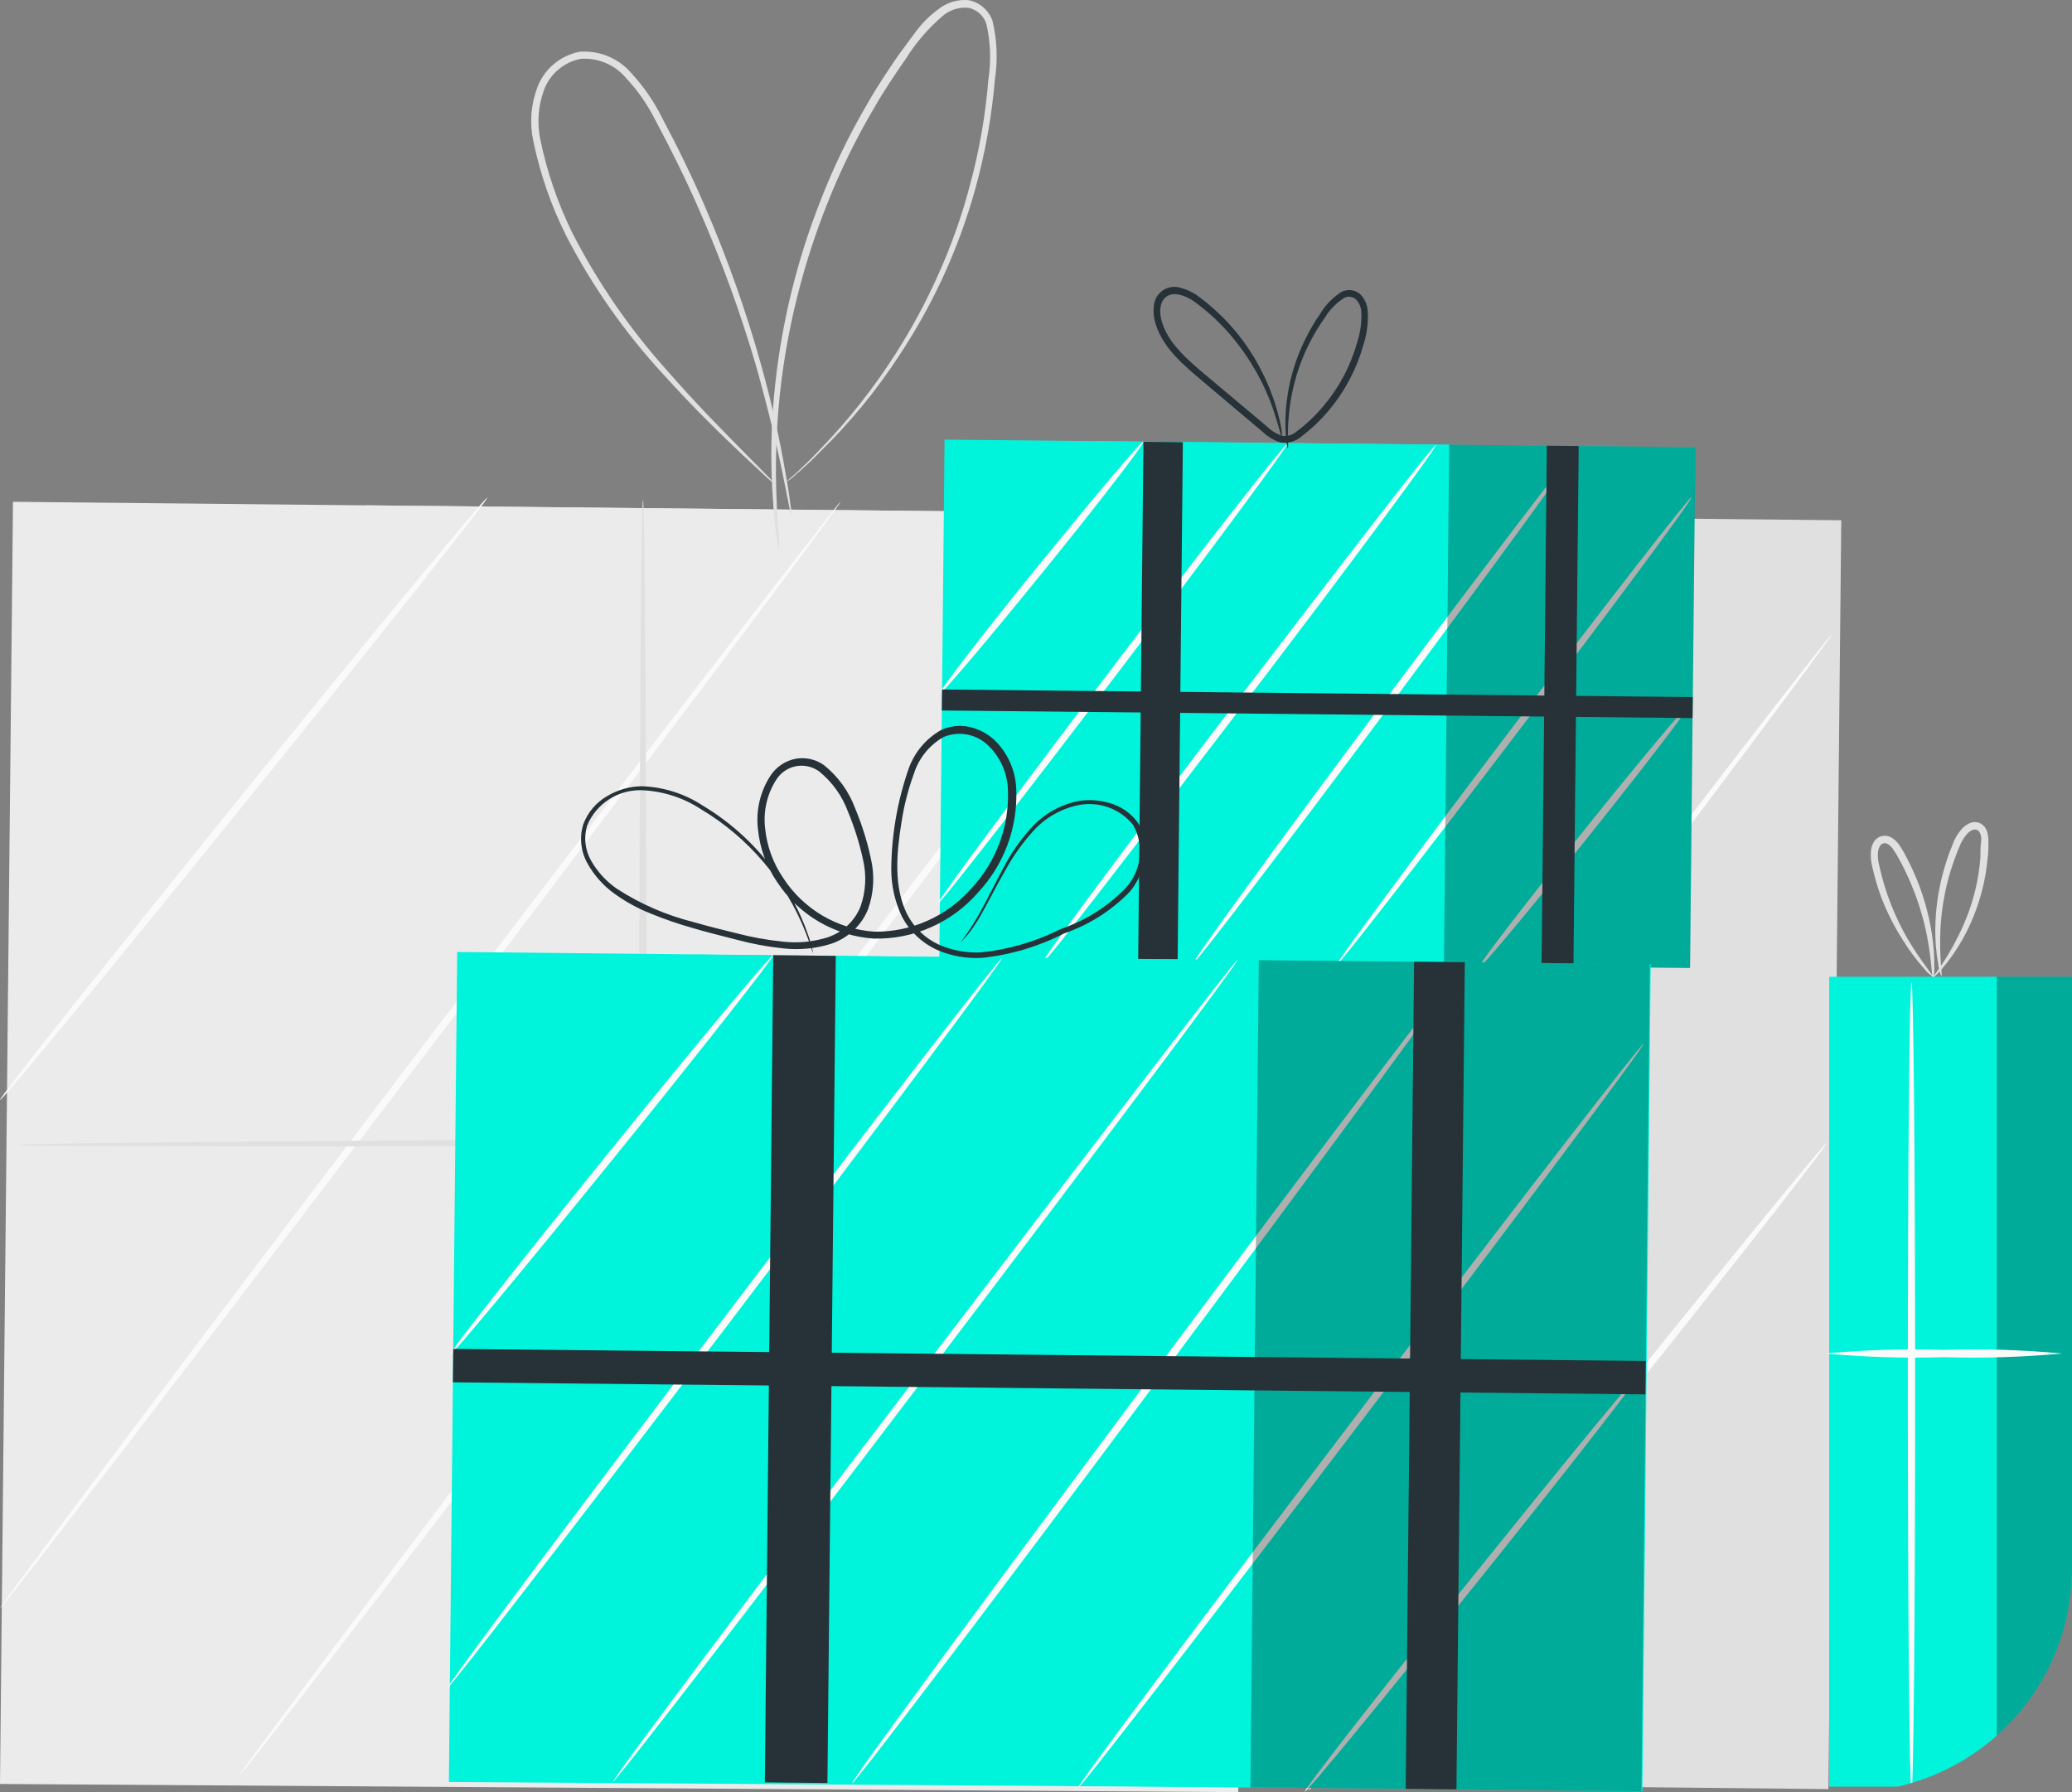 <?xml version="1.0" encoding="UTF-8"?> <svg xmlns="http://www.w3.org/2000/svg" width="185" height="160" viewBox="0 0 185 160" fill="none"><rect x="0" y="0" width="185" height="160" fill="#808080" stroke="none"/> <g clip-path="url(#clip0_860_140)"> <path d="M164.399 46.448L32.621 45.114L31.475 158.395L163.252 159.729L164.399 46.448Z" fill="#E0E0E0"></path> <path d="M110.558 160.001L0.001 159.271L1.159 44.801L111.715 45.921L110.558 160.001Z" fill="#EBEBEB"></path> <path d="M43.502 44.436C43.64 44.55 34.014 56.68 22.009 71.528C10.005 86.376 0.14 98.318 0.001 98.204C-0.137 98.091 9.489 85.961 21.494 71.113C33.498 56.264 43.363 44.323 43.502 44.436Z" fill="#FAFAFA"></path> <path d="M75.048 44.789C75.186 44.902 58.513 67.099 37.789 94.367C17.064 121.634 0.152 143.655 0.039 143.542C-0.074 143.429 16.574 121.244 37.311 93.964C58.048 66.683 74.909 44.789 75.048 44.789Z" fill="#FAFAFA"></path> <path d="M107.538 45.078C107.676 45.191 88.512 70.66 64.755 101.967C40.998 133.274 21.556 158.591 21.418 158.453C21.28 158.314 40.444 132.884 64.201 101.564C87.958 70.244 107.399 44.977 107.538 45.078Z" fill="#FAFAFA"></path> <path d="M138.882 45.405C139.033 45.506 120.247 70.949 96.943 102.206C73.638 133.462 54.6 158.742 54.462 158.629C54.323 158.516 73.097 133.085 96.414 101.816C119.731 70.546 138.744 45.292 138.882 45.405Z" fill="#FAFAFA"></path> <path d="M163.546 56.654C163.697 56.755 146.344 79.845 124.789 108.246C103.234 136.646 85.656 159.51 85.504 159.396C85.353 159.283 102.718 136.218 124.273 107.805C145.828 79.392 163.407 56.541 163.546 56.654Z" fill="#FAFAFA"></path> <path d="M163.118 102.03C163.256 102.143 153.051 115.179 140.229 131.147C127.407 147.115 116.975 159.963 116.837 159.849C116.698 159.736 126.903 146.7 139.713 130.732C152.523 114.764 162.967 101.916 163.118 102.03Z" fill="#FAFAFA"></path> <path d="M69.071 43.128C68.809 42.936 68.561 42.726 68.328 42.498L66.315 40.624C64.579 38.975 62.062 36.572 59.193 33.388C55.774 29.677 52.867 25.526 50.548 21.044C49.209 18.364 48.223 15.522 47.616 12.588C47.274 10.988 47.401 9.324 47.981 7.794C48.286 6.986 48.793 6.27 49.454 5.715C50.115 5.159 50.908 4.783 51.756 4.623C52.613 4.555 53.474 4.689 54.27 5.015C55.066 5.34 55.773 5.848 56.337 6.498C57.429 7.67 58.349 8.992 59.067 10.424C60.514 13.142 61.823 15.835 62.943 18.439C64.944 23.054 66.626 27.8 67.976 32.646C68.889 35.905 69.628 39.211 70.191 42.549C70.405 43.732 70.531 44.65 70.606 45.279C70.672 45.594 70.701 45.915 70.694 46.236C70.605 45.93 70.534 45.619 70.48 45.305L69.939 42.599C69.474 40.259 68.681 36.874 67.536 32.772C66.133 27.967 64.418 23.259 62.402 18.678C61.269 16.086 59.961 13.431 58.514 10.726C57.824 9.347 56.938 8.075 55.884 6.951C55.393 6.371 54.773 5.915 54.073 5.62C53.374 5.325 52.614 5.199 51.857 5.252C51.116 5.394 50.425 5.724 49.85 6.211C49.274 6.699 48.834 7.326 48.573 8.033C48.05 9.454 47.936 10.993 48.246 12.475C48.841 15.348 49.796 18.134 51.089 20.767C53.366 25.213 56.208 29.345 59.545 33.061C62.351 36.282 64.818 38.724 66.491 40.435L68.429 42.398C68.668 42.617 68.884 42.862 69.071 43.128Z" fill="#E0E0E0"></path> <path d="M69.536 49.155C69.451 48.812 69.392 48.463 69.36 48.111C69.285 47.431 69.109 46.424 69.046 45.116C68.753 41.418 68.82 37.702 69.247 34.017C69.866 28.54 71.199 23.168 73.211 18.037C74.387 14.99 75.809 12.044 77.464 9.228C78.294 7.756 79.263 6.322 80.245 4.887L81.818 2.761C82.371 2.027 83.028 1.379 83.768 0.835C84.536 0.216 85.516 -0.077 86.499 0.017C86.987 0.115 87.44 0.34 87.813 0.67C88.187 0.999 88.467 1.42 88.625 1.892C89.028 3.608 89.097 5.385 88.826 7.127C88.552 10.373 87.979 13.587 87.115 16.728C86.337 19.569 85.318 22.339 84.07 25.008C82.977 27.336 81.715 29.582 80.295 31.727C78.271 34.84 75.908 37.718 73.248 40.309C72.55 41.034 71.815 41.723 71.046 42.373C70.797 42.623 70.518 42.843 70.216 43.027C70.474 42.756 70.752 42.503 71.046 42.272C71.537 41.794 72.305 41.114 73.186 40.158C75.751 37.512 78.041 34.611 80.018 31.501C81.384 29.358 82.595 27.121 83.642 24.806C84.856 22.156 85.841 19.407 86.587 16.59C87.433 13.485 87.989 10.309 88.248 7.102C88.506 5.453 88.446 3.77 88.071 2.144C87.957 1.778 87.746 1.451 87.46 1.196C87.174 0.941 86.825 0.768 86.448 0.697C85.64 0.624 84.835 0.872 84.208 1.389C82.894 2.509 81.761 3.824 80.849 5.29C79.867 6.712 78.911 8.121 78.08 9.581C76.438 12.349 75.02 15.244 73.84 18.238C71.82 23.318 70.451 28.632 69.763 34.055C69.308 37.715 69.173 41.407 69.36 45.09C69.36 46.349 69.524 47.393 69.561 48.085C69.587 48.442 69.579 48.8 69.536 49.155Z" fill="#E0E0E0"></path> <path d="M162.413 101.577C162.413 101.753 126.4 102.042 81.994 102.218C37.588 102.394 1.562 102.394 1.562 102.218C1.562 102.042 37.562 101.753 81.994 101.577C126.425 101.4 162.413 101.413 162.413 101.577Z" fill="#E0E0E0"></path> <path d="M57.406 156.779C57.23 156.779 57.079 131.676 57.079 100.708C57.079 69.741 57.23 44.638 57.406 44.638C57.582 44.638 57.733 69.741 57.733 100.708C57.733 131.676 57.595 156.779 57.406 156.779Z" fill="#E0E0E0"></path> <path d="M151.362 39.927L97.66 39.383L97.189 85.876L150.892 86.419L151.362 39.927Z" fill="#00F4DC"></path> <path d="M129.395 39.704L84.337 39.248L83.866 85.741L128.924 86.197L129.395 39.704Z" fill="#00F4DC"></path> <path d="M102.089 39.428C102.24 39.541 98.314 44.662 93.281 50.866C88.248 57.069 84.095 61.989 83.944 61.876C83.793 61.763 87.719 56.642 92.752 50.451C97.786 44.26 101.951 39.315 102.089 39.428Z" fill="#FAFAFA"></path> <path d="M114.949 39.604C115.1 39.705 108.23 48.991 99.61 60.329C90.991 71.666 83.894 80.764 83.743 80.663C83.592 80.562 90.475 71.276 99.082 59.926C107.689 48.576 114.811 39.491 114.949 39.604Z" fill="#FAFAFA"></path> <path d="M128.199 39.755C128.338 39.868 120.649 50.3 110.897 63.059C101.145 75.819 93.281 86.074 93.08 85.961C92.878 85.847 100.63 75.416 110.382 62.657C120.134 49.897 128.048 39.592 128.199 39.755Z" fill="#FAFAFA"></path> <path d="M140.971 39.83C141.11 39.931 133.522 50.35 124.022 63.097C114.521 75.843 106.707 86.074 106.556 85.973C106.405 85.872 113.993 75.441 123.506 62.706C133.019 49.972 140.82 39.755 140.971 39.83Z" fill="#FAFAFA"></path> <path d="M151.013 44.411C151.164 44.524 144.155 53.974 135.372 65.538C126.589 77.102 119.353 86.376 119.215 86.313C119.076 86.25 126.073 76.75 134.856 65.186C143.639 53.622 150.874 44.298 151.013 44.411Z" fill="#FAFAFA"></path> <path d="M150.837 62.908C150.975 63.022 146.873 68.382 141.663 74.888C136.454 81.393 132.113 86.577 131.974 86.464C131.836 86.351 135.938 80.99 141.148 74.485C146.357 67.979 150.698 62.795 150.837 62.908Z" fill="#FAFAFA"></path> <path opacity="0.3" d="M151.373 39.927L129.391 39.704L128.921 86.197L150.902 86.419L151.373 39.927Z" fill="black"></path> <path d="M105.614 39.476L102.091 39.441L101.62 85.933L105.143 85.969L105.614 39.476Z" fill="#263238"></path> <path d="M140.955 39.821L138.111 39.793L137.641 86.285L140.484 86.314L140.955 39.821Z" fill="#263238"></path> <path d="M151.137 62.236L84.11 61.557L84.091 63.432L151.118 64.111L151.137 62.236Z" fill="#263238"></path> <path d="M114.974 40.019C114.904 39.794 114.862 39.562 114.849 39.327C114.783 38.658 114.758 37.986 114.773 37.314C114.856 34.822 115.483 32.378 116.61 30.154C116.973 29.413 117.394 28.702 117.869 28.027C118.34 27.223 119.001 26.544 119.794 26.052C120.049 25.926 120.334 25.875 120.616 25.904C120.899 25.933 121.168 26.041 121.392 26.215C121.798 26.595 122.053 27.109 122.109 27.663C122.191 28.704 122.067 29.752 121.744 30.745C121.16 32.871 120.13 34.848 118.724 36.546C117.98 37.445 117.136 38.256 116.208 38.962C115.952 39.185 115.65 39.349 115.324 39.443C114.998 39.536 114.655 39.557 114.32 39.503C113.712 39.303 113.157 38.967 112.697 38.522L107.387 34.042C105.713 32.62 103.901 31.136 103.209 29.009C103.027 28.484 102.962 27.926 103.02 27.373C103.032 27.086 103.11 26.806 103.25 26.555C103.389 26.304 103.585 26.089 103.822 25.928C104.06 25.766 104.332 25.663 104.616 25.625C104.901 25.588 105.19 25.617 105.461 25.712C105.939 25.841 106.394 26.045 106.808 26.316C108.224 27.334 109.494 28.54 110.583 29.902C112.122 31.856 113.275 34.085 113.98 36.471C114.167 37.116 114.318 37.772 114.433 38.434C114.464 38.663 114.464 38.896 114.433 39.126C114.433 39.126 114.219 38.182 113.678 36.546C112.883 34.258 111.69 32.129 110.155 30.255C109.101 28.96 107.878 27.813 106.518 26.845C105.814 26.392 104.832 26.014 104.165 26.467C103.498 26.92 103.473 27.99 103.788 28.883C104.404 30.758 106.116 32.193 107.802 33.614L113.099 38.056C113.487 38.441 113.955 38.733 114.471 38.912C114.713 38.945 114.96 38.923 115.192 38.85C115.425 38.776 115.639 38.651 115.817 38.484C116.708 37.816 117.515 37.042 118.221 36.181C119.581 34.561 120.581 32.669 121.153 30.632C121.462 29.722 121.594 28.761 121.543 27.801C121.516 27.387 121.336 26.997 121.039 26.706C120.899 26.59 120.728 26.517 120.547 26.497C120.366 26.477 120.183 26.51 120.02 26.593C119.313 27.043 118.718 27.65 118.284 28.367C117.819 29.022 117.399 29.707 117.025 30.418C115.899 32.579 115.227 34.947 115.05 37.377C114.911 39.05 115.088 40.019 114.974 40.019Z" fill="#263238"></path> <path d="M147.383 86.078L62.069 85.225L61.33 159.076L146.644 159.929L147.383 86.078Z" fill="#00F4DC"></path> <path d="M111.64 159.572L40.079 159.094L40.822 84.992L112.395 85.721L111.64 159.572Z" fill="#00F4DC"></path> <path d="M69.033 85.281C69.171 85.394 62.83 93.473 54.864 103.313C46.899 113.153 40.331 121.055 40.192 120.929C40.054 120.803 46.396 112.738 54.361 102.885C62.326 93.032 68.895 85.168 69.033 85.281Z" fill="#FAFAFA"></path> <path d="M89.456 85.546C89.607 85.659 78.621 100.343 64.931 118.35C51.24 136.356 40.029 150.878 39.89 150.777C39.752 150.676 50.724 135.979 64.415 117.96C78.106 99.941 89.317 85.432 89.456 85.546Z" fill="#FAFAFA"></path> <path d="M110.495 85.696C110.633 85.809 98.264 102.331 82.875 122.59C67.485 142.849 54.864 159.207 54.726 159.082C54.587 158.956 66.944 142.459 82.409 122.188C97.874 101.916 110.356 85.596 110.495 85.696Z" fill="#FAFAFA"></path> <path d="M130.779 85.91C130.93 86.011 118.812 102.508 103.725 122.754C88.638 143 76.268 159.296 76.08 159.208C75.891 159.12 88.046 142.61 103.146 122.364C118.246 102.118 130.64 85.797 130.779 85.91Z" fill="#FAFAFA"></path> <path d="M146.747 93.183C146.898 93.296 135.699 108.283 121.744 126.629C107.789 144.976 96.364 159.786 96.213 159.673C96.062 159.56 107.261 144.573 121.216 126.227C135.17 107.88 146.609 93.083 146.747 93.183Z" fill="#FAFAFA"></path> <path d="M146.47 122.565C146.609 122.678 140.015 131.147 131.748 141.44C123.481 151.733 116.648 160.063 116.509 159.95C116.371 159.837 122.952 151.368 131.232 141.075C139.512 130.782 146.319 122.452 146.47 122.565Z" fill="#FAFAFA"></path> <path opacity="0.3" d="M147.308 86.075L112.391 85.722L111.644 159.569L146.56 159.922L147.308 86.075Z" fill="black"></path> <path d="M74.624 85.339L69.038 85.282L68.29 159.13L73.877 159.186L74.624 85.339Z" fill="#263238"></path> <path d="M130.787 85.908L126.258 85.862L125.51 159.709L130.04 159.755L130.787 85.908Z" fill="#263238"></path> <path d="M146.94 121.507L40.467 120.429L40.437 123.412L146.91 124.489L146.94 121.507Z" fill="#263238"></path> <path d="M85.731 84.174L86.033 83.771C86.234 83.494 86.524 83.092 86.876 82.513C87.593 81.418 88.424 79.669 89.594 77.479C90.234 76.239 91.029 75.085 91.96 74.044C93.064 72.756 94.564 71.871 96.225 71.528C97.165 71.363 98.13 71.419 99.044 71.691C100.051 71.963 100.938 72.566 101.561 73.402C102.179 74.312 102.427 75.424 102.253 76.51C102.083 77.629 101.623 78.683 100.919 79.568C99.271 81.28 97.24 82.574 94.992 83.343C92.703 84.517 90.215 85.255 87.656 85.52C86.275 85.596 84.896 85.346 83.63 84.79C82.311 84.18 81.228 83.154 80.547 81.871C79.912 80.547 79.581 79.098 79.578 77.63C79.596 74.634 80.098 71.659 81.063 68.822C81.558 67.275 82.618 65.972 84.032 65.173C84.82 64.814 85.702 64.717 86.549 64.896C87.373 65.081 88.136 65.476 88.763 66.041C89.987 67.216 90.697 68.826 90.739 70.521C90.803 72.2 90.533 73.876 89.946 75.45C89.358 77.024 88.465 78.467 87.316 79.694C86.166 81.016 84.739 82.07 83.137 82.778C81.534 83.487 79.795 83.835 78.043 83.796C76.31 83.684 74.628 83.171 73.128 82.297C71.628 81.424 70.351 80.214 69.398 78.763C68.43 77.354 67.837 75.721 67.674 74.019C67.474 72.316 67.889 70.598 68.844 69.174C69.362 68.426 70.153 67.911 71.046 67.74C71.482 67.662 71.93 67.673 72.362 67.77C72.794 67.867 73.202 68.049 73.563 68.306C74.838 69.325 75.809 70.674 76.369 72.207C76.966 73.638 77.43 75.12 77.753 76.636C78.114 78.156 78.022 79.748 77.489 81.217C77.191 81.929 76.743 82.57 76.177 83.095C75.61 83.62 74.938 84.018 74.205 84.262C72.806 84.699 71.331 84.836 69.876 84.664C68.491 84.516 67.119 84.26 65.774 83.897C64.516 83.57 63.157 83.243 61.886 82.865C60.639 82.514 59.412 82.094 58.212 81.607C57.032 81.151 55.916 80.546 54.889 79.807C53.882 79.091 53.048 78.158 52.448 77.077C52.153 76.549 51.968 75.967 51.905 75.365C51.842 74.764 51.903 74.156 52.083 73.579C52.483 72.513 53.245 71.622 54.235 71.062C55.161 70.51 56.215 70.21 57.293 70.194C59.233 70.258 61.118 70.854 62.741 71.918C65.372 73.494 67.641 75.608 69.398 78.121C70.516 79.69 71.413 81.405 72.066 83.217C72.301 83.848 72.486 84.496 72.619 85.155C72.552 84.999 72.493 84.84 72.443 84.677C72.342 84.35 72.179 83.884 71.94 83.268C70.126 78.651 66.828 74.768 62.565 72.232C60.967 71.189 59.112 70.606 57.205 70.546C56.184 70.536 55.183 70.831 54.331 71.394C53.479 71.957 52.815 72.761 52.423 73.704C52.266 74.223 52.216 74.769 52.277 75.307C52.337 75.846 52.507 76.367 52.776 76.838C53.348 77.84 54.139 78.701 55.091 79.354C57.194 80.714 59.506 81.718 61.936 82.324C63.194 82.689 64.453 83.004 65.799 83.331C67.121 83.675 68.467 83.919 69.826 84.06C71.196 84.226 72.586 84.097 73.903 83.683C74.556 83.466 75.155 83.111 75.659 82.642C76.162 82.173 76.559 81.601 76.822 80.965C77.308 79.603 77.387 78.13 77.049 76.724C76.733 75.269 76.287 73.846 75.715 72.471C75.195 71.054 74.299 69.805 73.123 68.86C72.831 68.651 72.501 68.504 72.152 68.425C71.802 68.347 71.441 68.34 71.088 68.405C70.736 68.469 70.4 68.604 70.101 68.801C69.802 68.998 69.546 69.254 69.348 69.552C68.493 70.856 68.128 72.421 68.316 73.969C68.477 75.558 69.035 77.081 69.939 78.398C70.831 79.771 72.029 80.917 73.44 81.747C74.85 82.577 76.435 83.067 78.068 83.18C79.707 83.2 81.332 82.864 82.829 82.195C84.326 81.525 85.659 80.539 86.738 79.304C87.825 78.14 88.673 76.773 89.232 75.281C89.791 73.789 90.051 72.201 89.997 70.609C89.985 69.854 89.824 69.108 89.524 68.415C89.224 67.722 88.79 67.095 88.248 66.57C87.731 66.061 87.075 65.717 86.363 65.581C85.651 65.444 84.914 65.521 84.246 65.802C82.975 66.525 82.026 67.703 81.591 69.099C81.084 70.485 80.717 71.918 80.496 73.377C80.031 76.221 79.779 79.216 81.012 81.657C81.626 82.829 82.607 83.766 83.806 84.325C84.992 84.85 86.285 85.091 87.581 85.029C90.075 84.771 92.502 84.058 94.74 82.928C96.926 82.189 98.902 80.938 100.504 79.279C101.195 78.53 101.632 77.581 101.752 76.568C101.872 75.556 101.668 74.531 101.171 73.641C100.594 72.932 99.834 72.393 98.974 72.083C98.114 71.772 97.185 71.702 96.288 71.88C94.697 72.209 93.257 73.048 92.186 74.271C91.268 75.292 90.47 76.415 89.808 77.618C88.55 79.807 87.744 81.556 86.989 82.651C86.625 83.202 86.203 83.712 85.731 84.174Z" fill="#263238"></path> <path d="M172.555 87.181C172.247 86.976 171.975 86.721 171.75 86.426C171.082 85.674 170.48 84.865 169.95 84.01C169.14 82.755 168.465 81.418 167.937 80.021C167.637 79.199 167.389 78.358 167.195 77.504C167.06 77.026 167.009 76.528 167.044 76.032C167.06 75.751 167.137 75.476 167.27 75.227C167.347 75.082 167.454 74.955 167.585 74.855C167.715 74.755 167.865 74.685 168.025 74.648C168.184 74.611 168.349 74.607 168.509 74.638C168.67 74.668 168.822 74.732 168.956 74.824C169.186 74.976 169.386 75.168 169.548 75.391C169.821 75.792 170.065 76.212 170.278 76.649C170.686 77.432 171.047 78.239 171.36 79.065C171.885 80.465 172.265 81.915 172.492 83.393C172.646 84.388 172.717 85.394 172.706 86.401C172.731 86.769 172.693 87.14 172.593 87.496C172.48 87.496 172.517 85.935 172.039 83.481C171.748 82.045 171.327 80.639 170.781 79.279C170.462 78.484 170.101 77.707 169.699 76.951C169.496 76.556 169.269 76.173 169.019 75.806C168.768 75.453 168.44 75.214 168.164 75.29C167.887 75.365 167.711 75.692 167.673 76.108C167.648 76.532 167.695 76.957 167.811 77.366C168.313 79.638 169.162 81.82 170.328 83.834C171.586 85.948 172.643 87.106 172.555 87.181Z" fill="#E0E0E0"></path> <path d="M173.335 87.169C173.179 86.804 173.082 86.418 173.046 86.023C172.861 84.969 172.777 83.898 172.794 82.827C172.822 81.235 173.037 79.651 173.436 78.109C173.669 77.195 173.968 76.299 174.329 75.428C174.503 74.927 174.767 74.462 175.11 74.057C175.308 73.834 175.547 73.65 175.814 73.516C175.973 73.438 176.147 73.398 176.324 73.398C176.5 73.398 176.675 73.438 176.833 73.516C176.983 73.6 177.113 73.713 177.217 73.85C177.321 73.986 177.396 74.142 177.437 74.308C177.512 74.583 177.546 74.867 177.538 75.152C177.538 75.655 177.538 76.158 177.463 76.649C177.379 77.592 177.219 78.526 176.984 79.442C176.596 80.99 176.003 82.48 175.223 83.872C174.699 84.807 174.084 85.688 173.386 86.502C172.882 87.068 172.568 87.345 172.53 87.32C172.492 87.294 173.6 86.061 174.808 83.645C175.515 82.264 176.052 80.802 176.406 79.291C176.608 78.401 176.746 77.497 176.821 76.586C176.821 76.121 176.821 75.63 176.884 75.152C176.947 74.674 176.808 74.221 176.531 74.095C176.255 73.969 175.89 74.158 175.6 74.485C175.305 74.831 175.075 75.227 174.921 75.655C174.569 76.501 174.266 77.366 174.015 78.247C173.602 79.743 173.349 81.278 173.26 82.827C173.121 85.508 173.461 87.143 173.335 87.169Z" fill="#E0E0E0"></path> <path d="M185 87.206H163.319V159.51H185V87.206Z" fill="#00F4DC"></path> <path opacity="0.3" d="M185 87.206H178.281V159.51H185V87.206Z" fill="black"></path> <path d="M170.668 160C170.492 160 170.341 143.818 170.341 123.849C170.341 103.879 170.492 87.697 170.668 87.697C170.844 87.697 170.995 103.879 170.995 123.849C170.995 143.818 170.856 160 170.668 160Z" fill="#FAFAFA"></path> <path d="M184.094 120.841C180.589 121.165 177.068 121.275 173.549 121.169C170.031 121.275 166.509 121.165 163.005 120.841C166.509 120.51 170.031 120.401 173.549 120.514C177.068 120.401 180.59 120.51 184.094 120.841Z" fill="#FAFAFA"></path> </g> <defs> <clipPath id="clip0_860_140"> <path d="M0 0H185V140.001C185 151.046 176.046 160.001 165 160.001H0V0Z" fill="white"></path> </clipPath> </defs> </svg> 